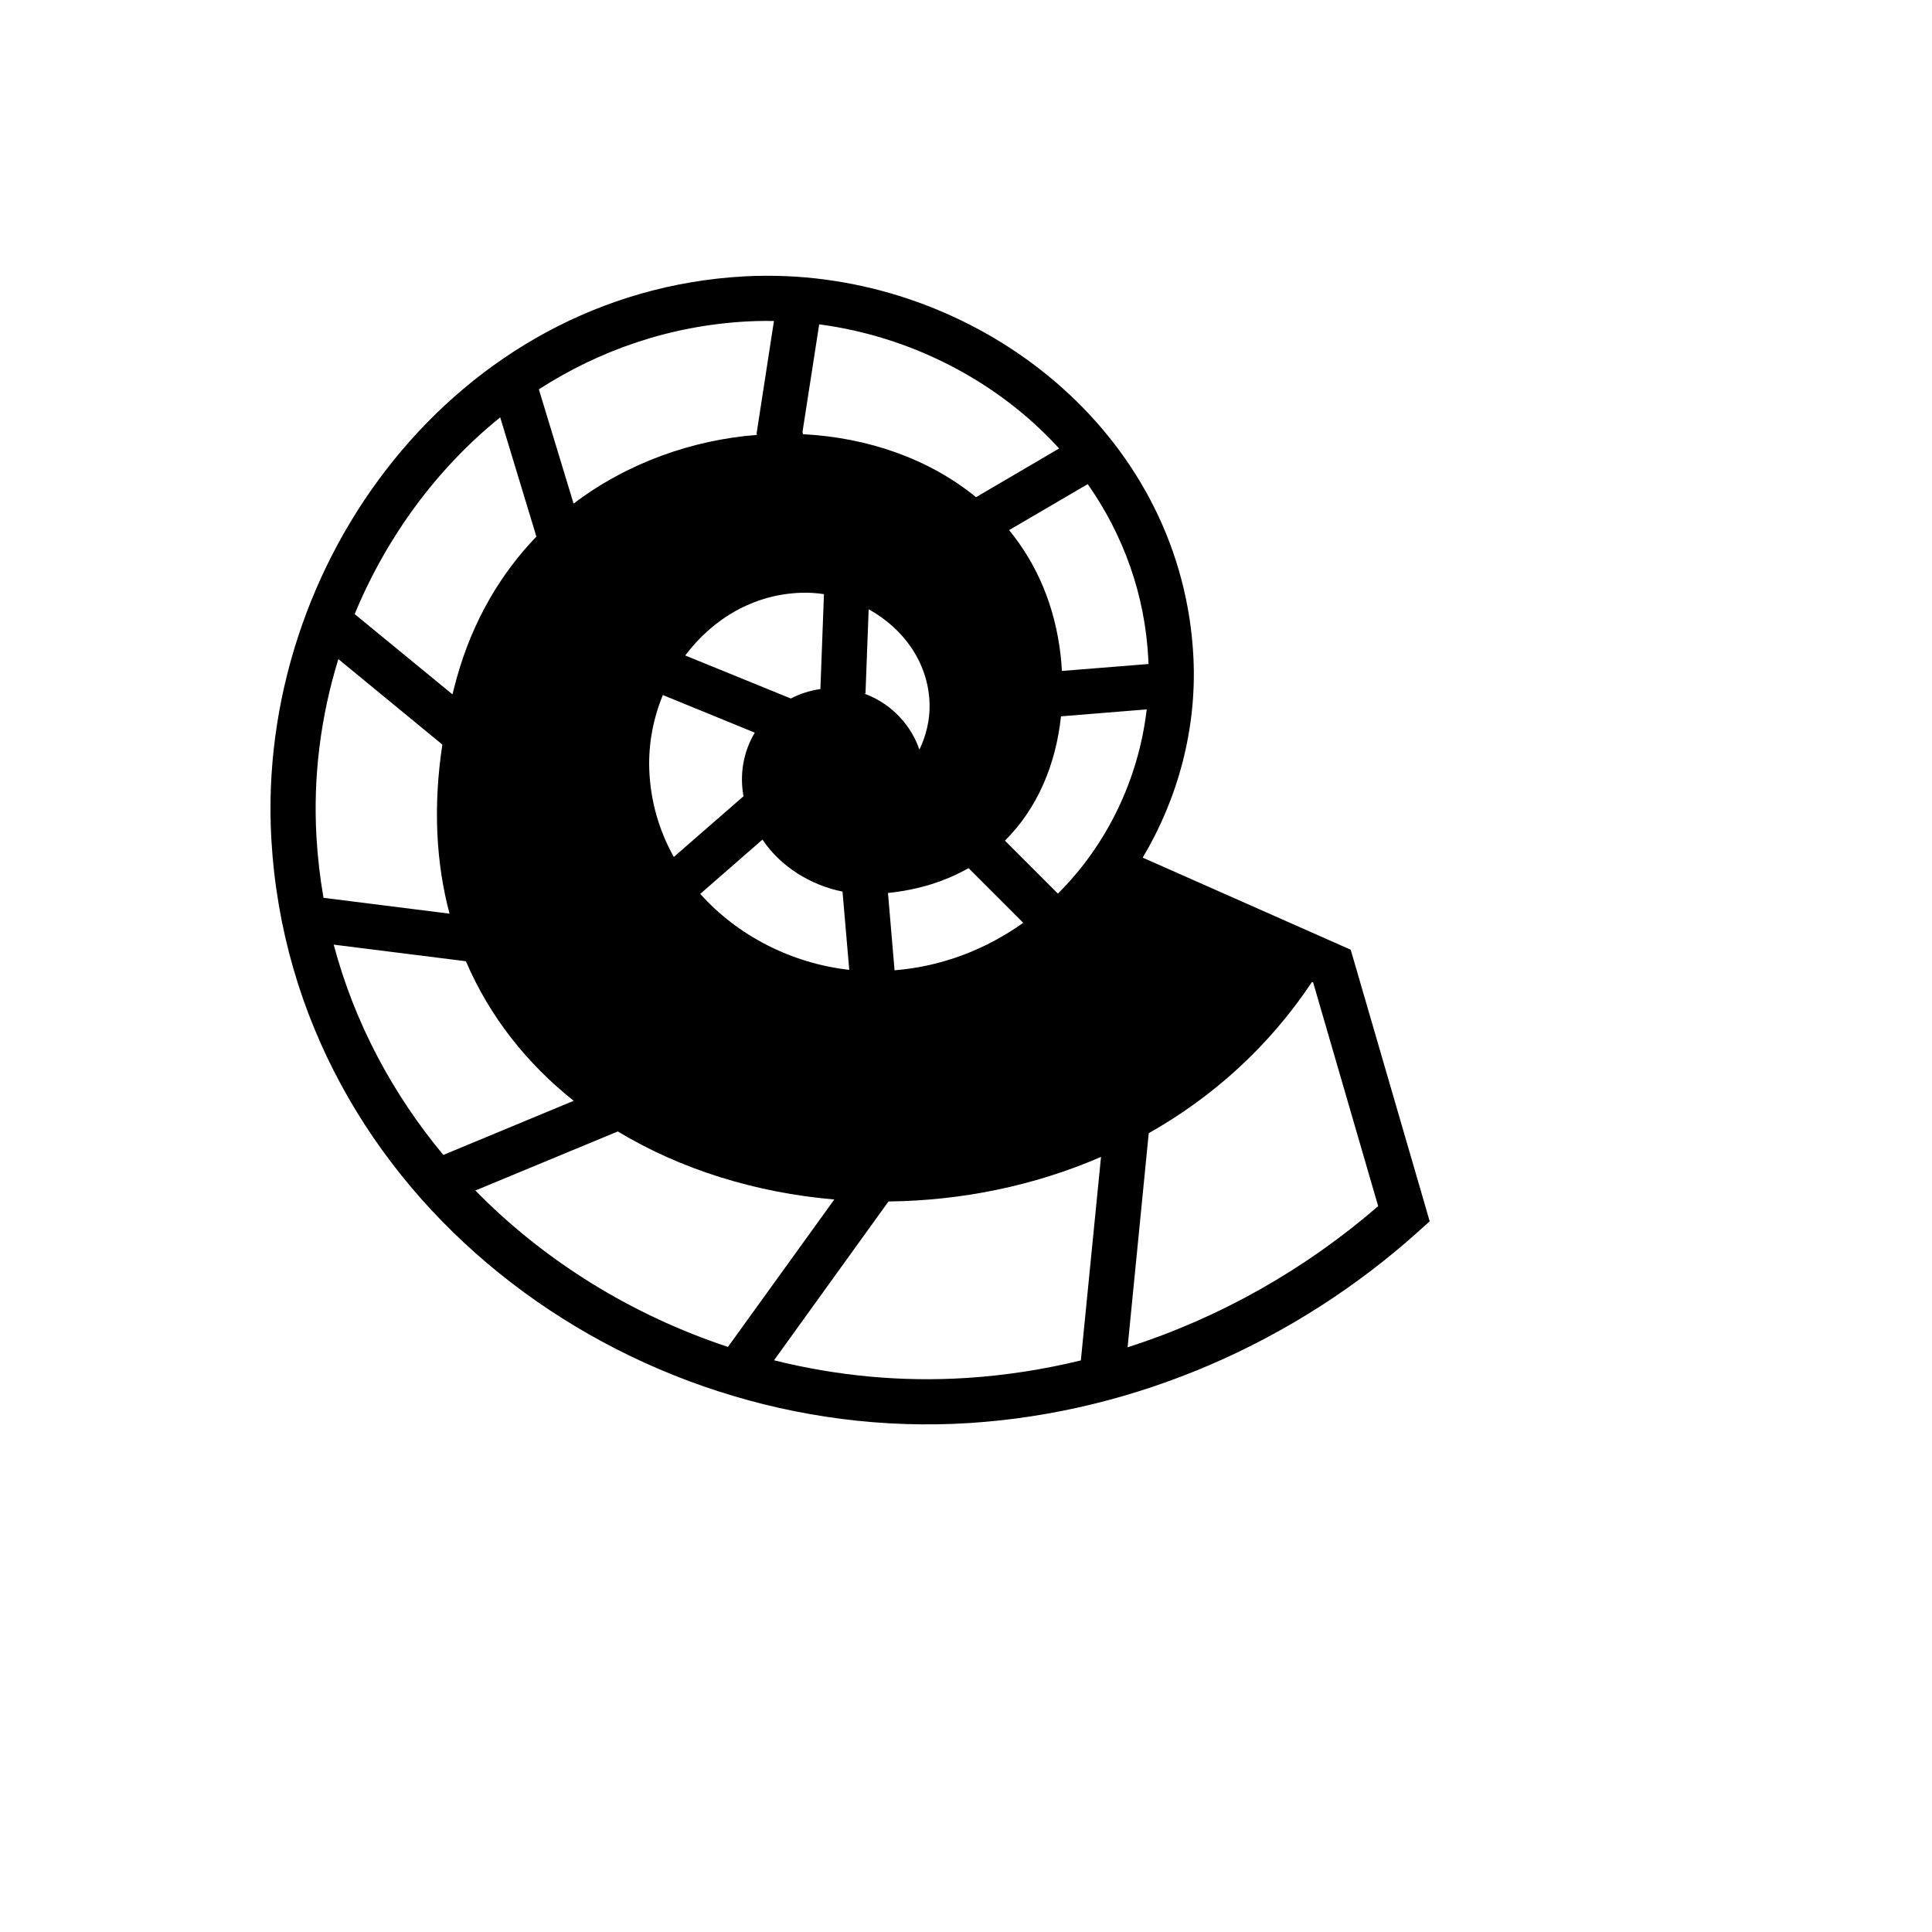 <svg xmlns="http://www.w3.org/2000/svg" version="1.1" xmlns:xlink="http://www.w3.org/1999/xlink" width="100%" height="100%" id="svgWorkerArea" viewBox="-25 -25 625 625" xmlns:idraw="https://idraw.muisca.co" style="background: white;"><defs id="defsdoc"><pattern id="patternBool" x="0" y="0" width="10" height="10" patternUnits="userSpaceOnUse" patternTransform="rotate(35)"><circle cx="5" cy="5" r="4" style="stroke: none;fill: #ff000070;"></circle></pattern></defs><g id="fileImp-46636451" class="cosito"><path id="pathImp-311479503" fill="#000" class="grouped" d="M222.515 64.211C220.274 64.221 218.041 64.283 215.796 64.406 122.648 69.513 57.595 156.939 62.79 246.628 69.481 362.061 177.603 442.488 288.624 435.35 288.624 435.35 288.648 435.35 288.648 435.35 342.569 431.874 394.094 409.2 434.104 373.152 434.104 373.152 437.5 370.098 437.5 370.098 437.5 370.098 436.23 365.701 436.23 365.701 436.23 365.701 412.899 285.496 412.899 285.496 412.899 285.496 411.947 282.222 411.947 282.222 411.947 282.222 408.844 280.854 408.844 280.854 408.844 280.854 344.664 252.443 344.664 252.443 356.074 233.324 362.174 210.768 361.081 187.899 357.72 117.559 296.099 67.117 229.233 64.334 227.005 64.24 224.755 64.201 222.515 64.212 222.515 64.212 222.515 64.211 222.515 64.211M222.612 78.819C223.53 78.814 224.457 78.831 225.372 78.843 225.372 78.843 219.974 113.827 219.974 113.827 219.974 113.827 219.755 115.195 219.755 115.195 219.755 115.195 219.876 115.684 219.876 115.684 198.977 117.33 178.01 124.677 160.56 137.916 160.56 137.916 149.322 100.954 149.322 100.954 168.905 88.311 191.674 80.358 216.603 78.991 218.61 78.88 220.613 78.83 222.612 78.819 222.612 78.819 222.612 78.819 222.612 78.819M240.006 79.919C269.924 83.89 297.857 98.386 317.62 120.081 317.62 120.081 291.04 135.67 291.04 135.67 291.04 135.67 290.747 135.84 290.747 135.84 275.564 123.408 255.667 116.538 234.78 115.465 234.78 115.465 234.608 114.732 234.608 114.732 234.608 114.732 240.007 79.92 240.007 79.92 240.007 79.92 240.006 79.919 240.006 79.919M136.814 110.016C136.814 110.016 148.028 146.954 148.028 146.954 148.028 146.954 148.516 148.591 148.516 148.591 137.071 160.477 128.022 175.601 122.84 194.031 122.312 195.907 121.835 197.776 121.374 199.625 121.374 199.625 89.736 173.657 89.736 173.657 100.032 148.784 116.216 126.634 136.814 110.017 136.814 110.017 136.814 110.016 136.814 110.016M326.88 131.612C338.299 147.898 345.476 167.23 346.497 188.583 346.517 188.99 346.531 189.399 346.545 189.805 346.545 189.805 318.524 192.052 318.524 192.052 318.427 190.43 318.317 188.8 318.133 187.166 316.31 170.889 310.3 157.304 301.448 146.491 301.448 146.491 326.879 131.612 326.879 131.612 326.879 131.612 326.88 131.612 326.88 131.612M236.098 166.744C237.931 166.774 239.745 166.939 241.547 167.207 241.547 167.207 240.397 197.915 240.397 197.915 237.108 198.376 233.879 199.379 230.844 200.969 230.844 200.969 196.667 187.044 196.667 187.044 205.476 175.31 218.675 167.253 234.143 166.767 234.795 166.747 235.447 166.732 236.098 166.744 236.098 166.744 236.098 166.744 236.098 166.744M256.009 172.093C267.251 178.298 275.422 189.419 275.723 202.85 275.836 207.882 274.599 213.021 272.425 217.508 271.276 214.17 269.509 210.99 267.099 208.127 263.628 204.004 259.25 201.058 254.519 199.356 254.519 199.356 254.983 199.381 254.983 199.381 254.983 199.381 256.01 172.093 256.01 172.093 256.01 172.093 256.009 172.093 256.009 172.093M84.46 188.217C84.46 188.217 118.101 215.872 118.101 215.872 115.049 236.015 116.091 254.294 120.422 270.57 120.422 270.57 79.648 265.441 79.648 265.441 78.54 259.015 77.764 252.462 77.376 245.773 76.239 226.136 78.776 206.613 84.461 188.216 84.461 188.216 84.46 188.217 84.46 188.217M189.436 199.846C189.436 199.846 219.168 212.012 219.168 212.012 215.462 218.227 214.213 225.57 215.527 232.582 215.527 232.582 192.978 252.224 192.978 252.224 188.274 243.803 185.411 234.264 185.038 223.933 184.738 215.621 186.333 207.379 189.435 199.845 189.435 199.845 189.436 199.846 189.436 199.846M345.96 204.487C343.339 227.147 332.959 248.488 317.23 264.073 317.23 264.073 300.104 246.945 300.104 246.945 310.556 236.572 316.562 222.383 318.232 206.733 318.232 206.733 345.959 204.486 345.959 204.486 345.959 204.486 345.96 204.487 345.96 204.487M221.66 246.604C227.521 255.398 237.277 261.354 247.555 263.436 247.555 263.436 249.73 288.746 249.73 288.746 231.103 286.663 213.623 277.71 201.53 264.171 201.53 264.171 221.66 246.604 221.66 246.604 221.66 246.604 221.66 246.604 221.66 246.604M288.329 255.839C288.329 255.839 306.016 273.527 306.016 273.527 294.042 282.063 279.935 287.62 264.387 288.893 264.387 288.893 262.262 263.877 262.262 263.877 272.306 262.842 280.984 260.019 288.329 255.838 288.329 255.838 288.329 255.839 288.329 255.839M82.947 280.587C82.947 280.587 125.724 285.961 125.724 285.961 133.45 304.042 145.563 319.153 160.584 331.108 160.584 331.108 118.419 348.623 118.419 348.623 102.073 328.978 89.724 306.024 82.947 280.587 82.947 280.587 82.947 280.587 82.947 280.587M399.435 292.654C399.435 292.654 399.802 292.826 399.802 292.826 399.802 292.826 420.836 365.188 420.836 365.188 397.153 385.701 369.438 401.368 339.777 410.847 339.777 410.847 346.495 342.808 346.495 342.808 346.495 342.808 346.617 341.587 346.617 341.587 367.092 330.021 385.357 313.798 399.435 292.654 399.435 292.654 399.435 292.654 399.435 292.654M174.851 341.026C195.36 353.395 219.628 360.862 244.891 363.037 244.891 363.037 210.494 410.725 210.494 410.725 179.509 400.471 151.231 383.048 128.776 360.131 128.776 360.131 174.85 341.026 174.85 341.026 174.85 341.026 174.851 341.026 174.851 341.026M331.178 349.258C331.178 349.258 324.655 415.098 324.655 415.098 312.545 418.042 300.182 419.962 287.693 420.765 266.551 422.127 245.528 420.082 225.396 415.049 225.396 415.049 261.088 365.529 261.088 365.529 261.088 365.529 262.433 363.673 262.433 363.673 285.739 363.423 309.354 358.724 331.178 349.259 331.178 349.259 331.178 349.258 331.178 349.258"></path></g></svg>